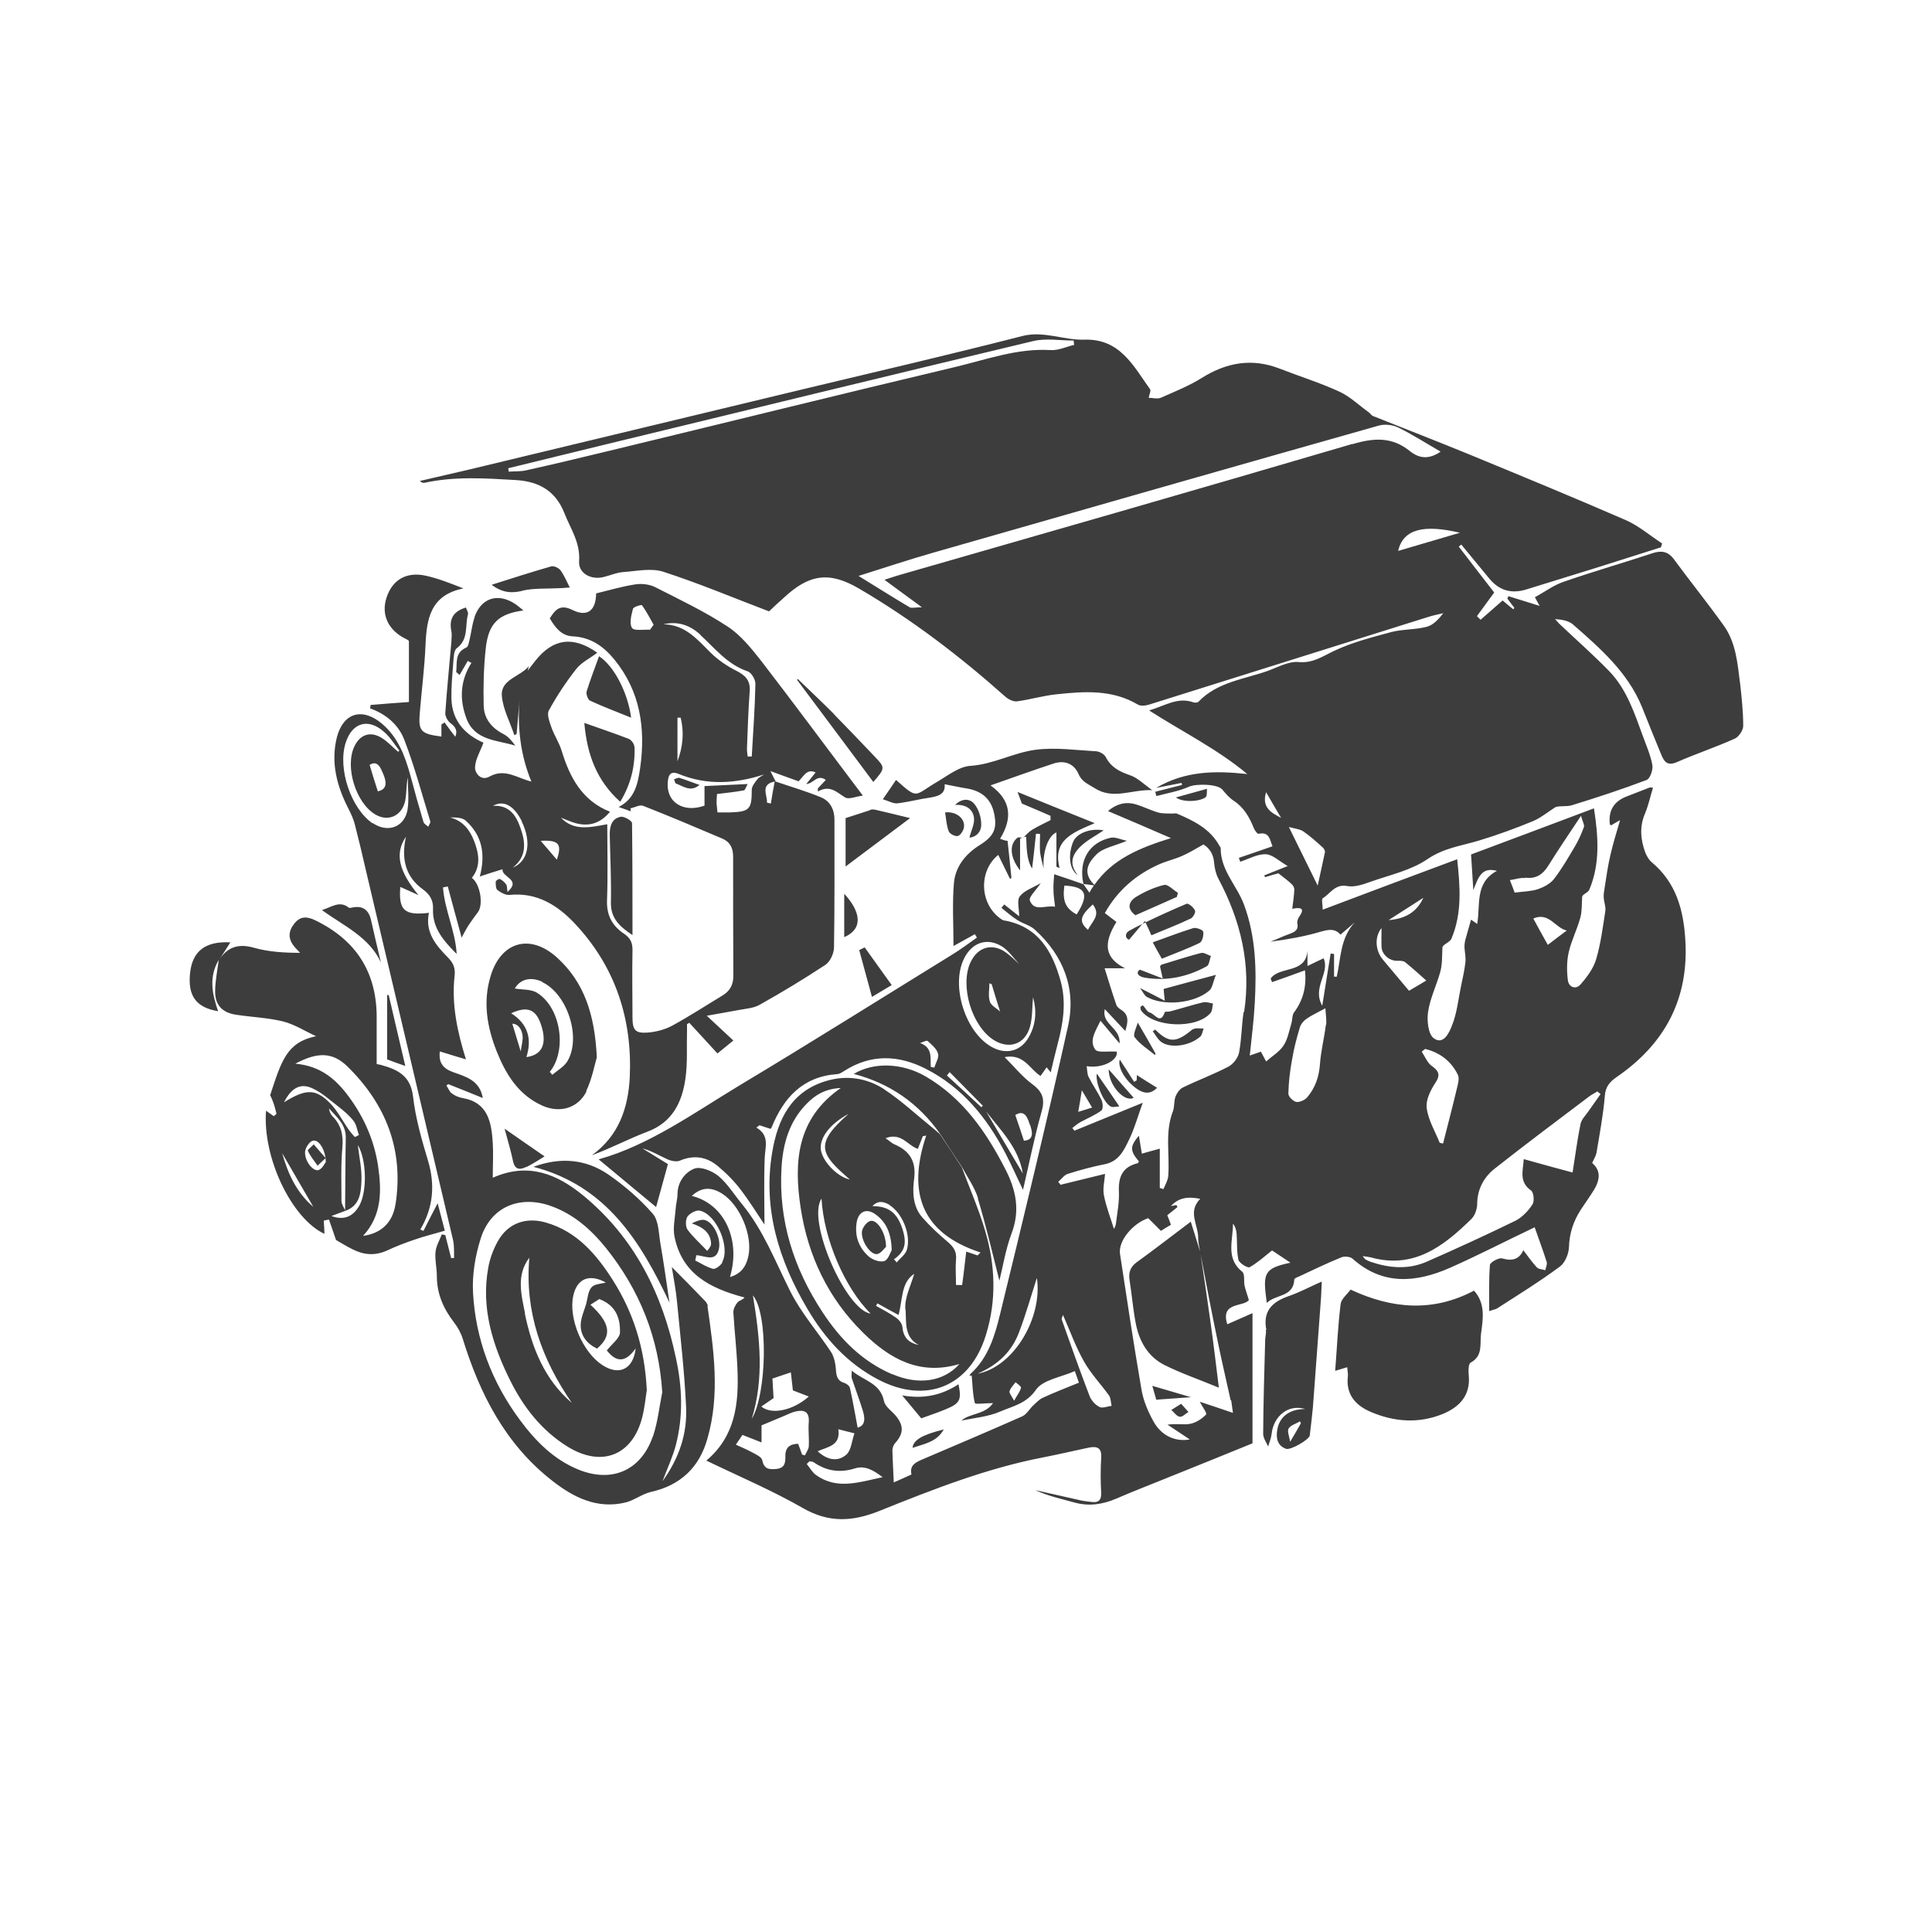 <?xml version="1.0" encoding="UTF-8"?> <svg xmlns="http://www.w3.org/2000/svg" id="_Слой_1" data-name="Слой 1" viewBox="0 0 85.04 85.04"><defs><style> .cls-1 { fill: #3d3d3d; stroke-width: 0px; } </style></defs><path class="cls-1" d="M76.59,30.07c-.11-.88-.18-1.79-.72-2.54-.7-.98-1.46-1.92-2.18-2.9-.26-.36-.55-.41-.95-.28-1.3.43-2.62.81-3.92,1.26-.44.15-.84.45-1.26.68.1.18.15.27.21.38-.47-.15-.93-.29-1.38-.43-.01.04-.02.07-.04.11.1.14.21.27.31.41-.02.02-.04.04-.05.06-.16-.13-.32-.26-.47-.39-.33.29-.65.57-.97.85-.05-.05-.11-.11-.16-.16.25-.34.49-.67.76-1.04-.52-.67-1.04-1.34-1.56-2.02.04-.03.07-.06.11-.09.41.5.82.99,1.23,1.49.44.54.99.69,1.65.48,1.02-.32,2.05-.63,3.07-.95.95-.3,1.89-.6,2.84-.9.02-.06.03-.11.05-.17-.54-.35-1.04-.79-1.63-1.04-2.3-1-4.63-1.96-6.96-2.92-1.37-.56-2.76-1.1-4.14-1.65-.07-.03-.12-.12-.18-.16-.43-.31-.82-.69-1.29-.91-.85-.39-1.75-.67-2.62-1.01-1.23-.48-2.35-.28-3.45.41-.56.35-1.19.6-1.8.87-.15.06-.35,0-.53,0,.03-.15.11-.31.06-.38-.73-1.02-1.32-2.23-2.89-2.18-.91.03-1.78-.4-2.73-.16-3.16.81-6.34,1.55-9.52,2.31-4.95,1.19-9.89,2.38-14.84,3.57-.72.17-1.44.33-2.16.5.08.08.15.09.21.08,1.33-.29,2.66-.2,4.01-.12,1.04.06,1.76.49,2.14,1.45.27.69.71,1.3.65,2.12-.04.54.54.85,1.11.69.28-.07.55-.19.83-.21.59-.04,1.24-.19,1.78-.01,1.57.51,3.09,1.15,4.64,1.74.17-.16.4-.38.64-.59,1.12-1.05,2.01-1.18,3.31-.42,2.33,1.36,4.46,2.99,6.47,4.78.13.11.34.21.5.19.58-.08,1.15-.25,1.73-.31,1.22-.13,2.45-.22,3.58.45.13.08.35.05.51,0,4.09-1.28,8.17-2.57,12.26-3.85.22-.07.45-.12.68-.17-.22.28-.45.53-.74.6-.5.13-1.05.1-1.55.23-.85.23-1.72.45-2.52.83-.51.24-.93.55-1.56.49-.43-.04-.9.22-1.33.38-1.06.38-2.24.49-3.08,1.37-.04.04-.16.05-.23.02-.69-.24-1.25.16-1.94.36,1.5.96,3.02,1.71,4.32,2.8-1.39-.15-2.72-.15-4.01.61.41-.08.77-.15,1.12-.22,0,.03.01.06.02.09-.39.1-.79.2-1.18.3.02.06.03.13.05.19.48-.13.98-.21,1.43-.41.3-.14,1.25-.13,1.47.12.15.18.31.37.51.5.44.29.68.71.87,1.18.04.11.16.28.22.27.48-.1.49.26.61.55-.51.18-.99.34-1.48.51l.06.17c.37-.12.75-.34,1.12-.33.3.01.59.3.97.52-.43.17-.73.29-1.03.41.01.03.02.05.03.08.23-.07.46-.14.59-.17.25.2.44.33.6.49.06.06.11.16.1.24-.01.26-.05.51-.09.83.52-.1.5.07.3.36-.05.07-.09.19-.08.27.07.28-.08.38-.32.47-.29.1-.57.24-.86.35.76-.1,1.5-.23,2.21-.44.35-.1.64-.15.87.13.22-.19.43-.36.63-.54-.64.69-.61,1.58-.79,2.39h-.12v-1l-.15-.02c-.12.72-.23,1.44-.37,2.3-.46-.82.35-1.42.06-2.09-.22.1-.44.21-.71.34v-.67c-.08,1.03-1.22.66-1.62,1.22.02.05.04.1.06.16.48-.17.97-.34,1.45-.52.08.72-.09,1.33-.48,1.85-.09.12-.07.33-.12.49-.1.33-.16.7-.35.98-.18.27-.5.46-.76.69-.05-.1-.14-.26-.23-.43-.18.06-.34.12-.49.17.08-.79.18-1.55.22-2.31.08-1.46.05-2.91-.47-4.32-.31-.85-1.04-1.52-1.03-2.5,0-.03-.03-.06-.05-.09-.41-.76-1.13-1.11-1.88-1.43-.05-.02-.12,0-.19,0-.22-.01-.44.01-.64-.05-.34-.1-.65-.26-.99-.36-.46-.13-.86,0-1.21.3.92.39,1.81.77,2.77,1.19-1.38.43-2.58.92-3.37,2.06-.59-.58-.2-1.04.08-1.33.29-.3.8-.38,1.35-.61-.27-.06-.5-.17-.69-.14-.98.2-1.45,1.02-1.22,2.04.11.01.22.03.46.06-.07.1-.14.21-.2.32-.12-.17-.19-.27-.26-.37-.4-.14-.8-.28-1.29-.44-.02.29-.04.5-.03.7,0,.23.04.45.07.73-.42-.08-.91.24-1.11-.27-.06-.15.27-.45.48-.77-.35.21-.72.32-.92.58-.14.18-.03.54-.03.88-.22-.17-.44-.35-.66-.52-.04.05-.08.1-.12.15.24.19.46.39.72.55.24.15.54.22.74.4,1.27,1.15,1.84,2.61,1.47,4.26-.94,4.23-1.96,8.45-2.99,12.67-.23.95-.52,1.92-1.29,2.62-.02.02-.03.05-.06.09.04,0,.08,0,.1,0,.04.41.04.82.14,1.21.01.06.45,0,.8,0-.36.52-1.04.44-1.39.77.56-.12,1.19-.17,1.73-.41.54-.23,1.13-.34,1.55-.95.31-.44,1.1-.55,1.71-.82.07.19.12.34.18.51-.56.23-1.09.43-1.6.67-.15.07-.28.21-.41.33-.17.16-.29.39-.48.48-1.47.65-2.95,1.28-4.43,1.91-.3.13-.54.27-.45.65-.26.12-.5.23-.78.35-.02-.52-.05-.97-.06-1.42,0-.1.05-.23.12-.31.37-.41.39-.76.04-1.19-.18-.22-.48-.41-.53-.66-.16-.8-.89-.89-1.42-1.34,0,.17-.02.26,0,.33.16.48.34.95.49,1.44.14.46.03.67-.23.74-.11-.58-.21-1.17-.34-1.75-.02-.09-.15-.19-.25-.22-.33-.1-.35-.34-.37-.63-.02-.25-.08-.52-.21-.73-.59-.89-1.31-1.71-1.79-2.66-.66-1.31-1.18-2.69-2.13-3.85-.34-.41-.63-.89-1.03-1.23-.28-.23-.79-.44-1.07-.33-.41.16-.74.59-.74,1.13,0,.21-.07.42-.08.64-.03.41-.13.84-.05,1.23.33,1.61,1.52,2.26,3.08,2.67-.07.1-.23.13-.31.22-.1.12-.19.3-.18.45.05.84.15,1.67.18,2.51.06,1.49-.09,2.92-1.37,4,1.47.71,2.91,1.32,4.25,2.09,1.15.66,2.19.6,3.38.12,2.34-.94,4.7-1.87,7.19-2.35.67-.13,1.34-.29,2.01-.43.35-.07.58-.01.55.44-.03.52-.03,1.04,0,1.56.01.32-.13.43-.42.39-.15-.02-.3-.03-.44-.06-.68-.15-1.36-.31-2.04-.46.56.26,1.16.39,1.74.55.63.17,1.22.08,1.81-.17.74-.32,1.49-.61,2.23-.91,1.27-.51,2.53-1.02,3.78-1.53v-5.73c-.43.19-.75.33-1.11.49-.32-1.01.74-.75.95-1.07-.08-.27-.15-.45-.19-.63-.04-.21.02-.51-.1-.61-.75-.6-.4-1.39-.41-2.12.11.14.15.3.16.45.03.38,0,.78.08,1.14.04.15.4.37.49.33.34-.19.64-.46.99-.74.22.15.49.32.81.54-1.19.25-1.22.47-1.04,1.77.39-.39,1.17-.24,1.21-1.03,0-.05.12-.1.2-.13.62-.29,1.24-.59,1.88-.85.13-.05.38-.03.48.06,1.33,1.19,2.79,1.06,4.28.41,1.24-.55,2.44-1.17,3.74-1.79.18.52.37,1.02.53,1.53.03.1-.04.24-.06.36-.13-.04-.3-.04-.38-.13-.21-.23-.39-.49-.59-.75-.18.4-.48.49-.93.36-.15-.04-.53.17-.54.29-.05.65-.03,1.32-.03,2.03.2-.07.29-.08.35-.12.93-.6,1.87-1.18,2.76-1.84.23-.17.39-.56.4-.86.02-.6.19-1.12.5-1.61.2-.31.42-.61.61-.92.3-.51.25-.88-.09-1.17.07-.16.16-.3.19-.44.14-.84.3-1.68.37-2.53.03-.39.22-.6.5-.8,2.14-1.46,3.21-3.46,3.04-6.07-.08-1.31-.41-2.51-1.48-3.4-.13-.11-.23-.29-.29-.45-.2-.56-.25-1.12,0-1.7.15-.36.23-.75.35-1.13-.08,0-.12-.02-.14-.01-.34.13-.69.27-1.03.4q-.84.33-.73,1.22s.04.04.05.05c.17-.1.34-.2.4-.23-.14.48-.3.99-.42,1.51-.12.5-.19,1.02-.27,1.53-.02.12-.04.25-.03.37.01.2.1.4.07.59-.11.71-.2,1.43-.4,2.11-.12.41-.4.79-.69,1.12-.21.24-.52.13-.56-.19-.05-.41-.05-.84.04-1.23.12-.52.37-1,.51-1.52.08-.29.06-.61.08-.92.03-.12.27-.18.32-.32.48-1.15.39-2.34.2-3.57-1.85.7-3.65,1.37-5.41,2.03.03.53.07,1,.1,1.57.22-.55.35-1.03,1.04-.85-.99.53-.72,1.5-.87,2.34-.11-.08-.19-.14-.27-.19-.09.32-.18.62-.26.92-.02.09-.03.19-.03.28.01.23.07.46.04.69-.04.35-.12.69-.19,1.03-.12.58-.18,1.2-.4,1.74-.11.29-.37.88-.8.56-.25-.18-.31-.79-.25-1.17.09-.6.38-1.18.54-1.77.09-.34.07-.7.09-1.06.04-.15.33-.22.4-.39.47-1.12.38-2.28.25-3.49-1.99.74-3.91,1.46-5.92,2.22,0-.21-.06-.46,0-.5.34-.21.54-.64,1.08-.54.32.06.7-.07,1.03-.19.85-.3,1.78-.5,2.51-1,.72-.49,1.49-.58,2.25-.81.8-.24,1.59-.53,2.37-.85.36-.15.67-.41,1-.62.21-.08.49-.01.74-.09,1.1-.34,2.2-.7,3.28-1.11.15-.06.29-.45.25-.66-.08-.44-.27-.86-.42-1.28-.37-1.01-.71-2.05-1.47-2.84-.7-.72-1.46-1.39-2.19-2.08-.07-.07-.13-.14-.2-.22.3.02.59.07.78.23,1.2,1.05,2.41,2.1,3.04,3.63.28.7.56,1.4.85,2.1.12.29.25.52.68.34.84-.37,1.72-.66,2.56-1.04.18-.08.37-.37.37-.56,0-.63-.07-1.27-.14-1.9ZM55.73,34.87c.24.42.45.78.66,1.13-.42-.22-.87-.45-.66-1.13ZM42.79,60.55s.03,0,0,0h0ZM36.9,62.91c.22.06.4.1.71.18-.12.34-.14.75-.36.94-.39.34-.86.22-1.26-.15.44-.2,1.02-.24.91-.97ZM34.81,60.4c.03.29.06.55.09.8.23.09.45.17.7.27-.68.61-1.64.82-2.09.44.2-.14.38-.26.54-.37-.02-.29-.03-.57-.05-.86.27-.09.51-.17.8-.27ZM33.14,57.02c.68.79.62,4.32-.05,5.43.55-1.77.36-3.56.05-5.43ZM31.8,55.56c-.07.14-.3.31-.41.29-.28-.07-.53-.24-.79-.37.02-.08.04-.15.05-.23.38.02.88.34,1-.31.08-.42-.22-1.1-.6-1.23-.17-.06-.39.04-.6.14.48.16.83.4.85.9,0,.13-.15.27-.17.31-.32-.34-.63-.61-.87-.94-.09-.13-.09-.44,0-.57.11-.15.39-.3.55-.26.73.17,1.34,1.59.98,2.26ZM32.13,56.21c.49-1.64-.25-3.22-1.68-3.57.42-.39.85-.4,1.32-.11.8.5,1.37,1.85,1.17,2.77-.1.46-.34.78-.81.91ZM35.3,64.01c-.05-.15-.11-.3-.17-.46-.37.01-.57.17-.56.55,0,.29-.02.52-.41.56-.34.03-.53-.01-.61-.39-.03-.14-.27-.25-.44-.34-.22-.12-.45-.22-.72-.34.1-.15.2-.3.29-.43.28.11.54.21.84.33v-.75c.36-.15.67-.28.98-.41.17-.07.34-.16.51-.2.38-.09.62,0,.59.46-.03.35.02.71,0,1.06,0,.14-.11.27-.17.41-.04-.01-.09-.02-.13-.04ZM35.91,64.92c-.16-.12-.27-.32-.4-.48.04-.04.08-.08.12-.12.06.01.13.01.18.04.56.39,1.15.48,1.8.28.46-.15.83.07,1.24.38-1.04.22-2.01.57-2.94-.1ZM48.1,39.81c.38.48-.05.76-.21,1.12-.41-.36-.36-.6.21-1.12ZM47.62,47.99c.17.28.29.5.45.76-.18.06-.35.11-.61.19.06-.35.11-.62.16-.96ZM46.85,38.98c.96.05,1.11.38.54,1.27-.5-.27-.63-.6-.54-1.27ZM44.64,61.66c-.12-.23-.23-.35-.2-.43.04-.14.17-.26.26-.39.09.08.25.18.24.24-.03.16-.15.3-.3.57ZM43.02,60.47c.95-.41,1.53-1.01,1.84-1.84.3-.79.53-1.61.78-2.38.26,1.75-1.02,3.93-2.63,4.22ZM48.38,61.92c-.18-.09-.35-.29-.42-.47-.43-1.12-.83-2.25-1.23-3.38-.01-.03.03-.09.06-.19.32.73.57,1.43.93,2.06.3.53.74.99,1.1,1.49.08.12.07.3.11.45-.18.02-.4.12-.54.05ZM54.19,61.63c.03.16.04.32.08.56-.55-.19-1.01-.34-1.46-.49.1.2.33.51.28.56-.18.19-.44.36-.69.41-.3.06-.62-.02-1.01.04.33.22.67.44.98.65-.61.11-1.23-.14-1.59-.78-.25-.45-.46-.94-.54-1.44-.34-1.98-.64-3.96-.94-5.94-.09-.58.56-1.35,1.24-1.58.19.18.37.37.56.56.16-.1.3-.19.44-.27-.06-.17-.11-.3-.16-.42.17-.13.31-.25.45-.36l-.05-.09-.24.05c.34-.38.76-.43,1.29-.32-.57.57-.08,1.15-.09,1.73,0,.23.07.46.1.69v-.02c.25,1.34.51,2.68.79,4.02.17.82.36,1.63.54,2.45ZM54.74,44.54c-.09.59-.09,1.21-.2,1.79-.05.24-.26.51-.47.62-.65.34-1.35.6-2.01.92-.14.07-.26.25-.32.4-.07.2-.04.44-.11.64-.37.94-.13,1.92-.21,2.87-.02.19-.13.37-.21.56-.05-.02-.11-.03-.16-.05v-1.73c-.28.08-.52.14-.79.22-.05-.32-.09-.55-.13-.79-.4.47-.4.66,0,1.13-.02.03-.03.07-.05.08-.67.16-.86.6-.83,1.25.02.46-.07.93-.13,1.4-.01.12-.08.23-.09.24-.14-.46-.34-.96-.44-1.48-.06-.3.03-.62.05-.94-.61.15-1.28.31-1.96.48-.03-.04-.07-.09-.1-.13.14-.12.26-.3.42-.35.54-.17,1.09-.32,1.65-.43.61-.13.83-.63,1.05-1.08.25-.52.4-1.08.6-1.62-.96.39-1.99.81-3.01,1.23-.03-.04-.06-.08-.09-.12.12-.09.23-.19.36-.26.31-.17.64-.3.92-.51.08-.06.07-.33,0-.47-.16-.34-.39-.66-.56-1-.07-.13-.06-.3-.09-.48.75.12,1.42-.31,1.32-.64-.39-.03-.83.06-.94-.09-.28-.39,0-.8.23-1.27.29.34.52.62.84,1,.05-.71-.81-.83-.65-1.51.32.34.58.62.9.96.14-.44.15-.72-.18-.93-.08-.05-.18-.13-.21-.21-.18-.52-.34-1.05-.52-1.62h.9c-.87-.44-.99-1.05-.38-2.04-.14-.11-.31-.24-.51-.39.55-.98,1.36-1.69,2.4-2.15.32-.14.67-.22.99-.36.3-.13.58-.3.95-.51.23.14.44.39.47.8.02.24.08.5.19.71.98,1.84,1.45,3.78,1.13,5.87ZM58.36,45.11c-.07.58-.22,1.15-.26,1.73-.04.56-.21,1.05-.57,1.47-.11.12-.34.22-.48.19-.14-.03-.35-.24-.34-.37.01-.49.07-.99.16-1.48.08-.48.2-.95.34-1.41.04-.15.16-.3.29-.39.21-.15.45-.26.84-.47.01.26.06.51.03.74ZM67.13,38.63c.49.07.79-.15,1.03-.54.43-.69.89-1.37,1.43-2.18.07.26.16.39.13.49-.11.3-.24.59-.4.86-.29.49-.57.98-.92,1.43-.16.21-.45.36-.71.45-.31.1-.65.1-1.02.15-.03-.09-.1-.27-.21-.55.26-.04.48-.12.69-.09ZM68.96,40.96c-.31.23-.57.43-.83.63-.2-.35-.4-.72-.64-1.16.7-.3.96.42,1.48.53ZM64.17,47.31c.08.16,0,.42-.05.63-.19.8-.4,1.6-.6,2.39-.05,0-.1-.02-.15-.03-.2-.5-.5-.99-.57-1.52-.05-.35.16-.78.37-1.1.25-.37.16-.54-.16-.77-.19-.14-.29-.41-.43-.62.05-.04.1-.08.15-.12.65.16,1.15.54,1.44,1.14ZM62.65,39.52c-.28.6-.75.92-1.53.98.53-.34,1.06-.68,1.53-.98ZM60.81,40.84c0,.32-.01.58,0,.84.02.36.38.64.74.61.1,0,.23,0,.31.07.32.26.63.54.92.8-.28.17-.54.32-.76.45-.38-.46-.77-.91-1.15-1.37-.33-.39-.38-1-.06-1.39ZM60.32,55.34c1.9.54,3.22-.48,4.45-1.69.15-.15.24-.41.25-.63,0-.66.28-1.19.77-1.58,1.37-1.08,2.76-2.12,4.15-3.17.12-.09.25-.15.37-.23.05.04.1.08.14.12-.17.24-.33.47-.5.71-.13.2-.33.38-.38.6-.14.68-.23,1.38-.35,2.14-.75-.2-1.44-.39-2.15-.59-.03.51-.22,1,.32,1.38.12.08.16.48.06.62-.18.28-.45.56-.74.71-1.29.63-2.6,1.23-3.92,1.81-.81.35-1.64.28-2.46,0-.08-.03-.16-.06-.23-.11-.04-.02-.06-.07-.12-.14.14.02.24.03.33.05ZM58.32,37.51c-.1.48-.21.96-.32,1.47-.41-.83-.8-1.62-1.27-2.58.27.08.48.09.63.19.31.21.58.46.86.71.06.05.11.15.1.22ZM26.79,19.85c-1.2.29-2.41.58-3.62.85-.25.06-.52.04-.78.06,0-.05-.01-.1-.02-.15,1.47-.36,2.95-.72,4.42-1.08,6.23-1.51,12.46-3.03,18.7-4.52.56-.13,1.18-.02,1.77-.02,0,.06.01.12.02.19-.34.08-.69.25-1.03.23-1.46-.09-2.81.41-4.19.74-5.1,1.21-10.18,2.47-15.27,3.7ZM59.53,19.54c-6.66,1.96-13.33,3.87-20.01,5.79-.17.05-.34.11-.59.19.55.4,1.03.76,1.65,1.21-.28,0-.45.05-.54,0-.73-.43-1.45-.89-2.25-1.38,1.15-.36,2.22-.72,3.31-1.03,6.53-1.87,13.06-3.74,19.6-5.59.26-.07.61-.03.85.09.63.31,1.22.69,1.86,1.06-.52.36-.95.3-1.36-.03-.78-.63-1.58-.58-2.52-.3ZM61.54,24.25c.23-.98,1.15-1.17,2.72-.8-.93.27-1.81.53-2.72.8ZM31.16,57.49c-.01-.07-.06-.15-.11-.21-.5-.52-1.01-1.04-1.48-1.51.07.45.18.99.23,1.53.15,1.55.33,3.1.4,4.65.05,1.14-.29,2.21-1.04,3.25.23-.61.46-1.09.59-1.6.33-1.27.28-2.56,0-3.83-.59-2.82-1.82-5.29-4.08-7.15-1.16-.95-2.43-1.47-3.98-.78,0-.55.03-1.05,0-1.54-.06-.91-.21-1.78-1.34-1.97-.16-.03-.33-.1-.46-.2-.11-.08-.16-.23-.24-.35.03-.02.05-.04.08-.06.5.2,1.01.4,1.52.61-.13-.78-.75-.94-1.31-1.14-.44-.16-.64-.41-.58-.91.38.12.75.23,1.15.35-.38-1.21-.64-2.42-.5-3.68.04-.34-.06-.57-.29-.8-.53-.54-1.02-1.11-.84-1.97-1.09.13-1.34-.12-1.26-1.14.26.11.53.24.8.36-.86-1.05-1.06-1.83-.55-2.57-.22.97-.02,1.77.75,2.32.33.24.46.52.44.87-.03.85.49,1.41,1.04,1.97-.05-1-.53-1.93-.6-2.93.07-.01.14-.03.21-.04.2.73.39,1.46.61,2.25.13-.24.22-.42.33-.58.12-.18.25-.36.38-.53.26-.33.11-1.25-.26-1.52.41-.51.31-1.08.1-1.62-.19-.49-.49-.89-1.06-1.04.26,0,.54,0,.7.15.73.66.86,1.5.61,2.45.36-.12.67-.22,1-.32-.05.36.85.44.22,1-.03-.15-.01-.26-.06-.33-.07-.1-.17-.19-.28-.24-.03-.02-.18.07-.18.12,0,.13,0,.31.08.37.15.11.36.23.53.21,1.21-.12,2.12.46,2.88,1.27,1.78,1.9,2.53,4.2,2.41,6.77-.07,1.33-.48,2.57-1.67,3.42.83-.3,1.61-.72,2.43-1.03,1.11-.41,1.54-1.29,1.69-2.34.1-.69.05-1.4.07-2.1,0-.1,0-.2,0-.3.03-.02.07-.04.1-.06.43.47.87.94,1.24,1.35.26-.21.45-.37.7-.57-.32-.3-.69-.64-1.17-1.09.55-.1.97-.17,1.39-.25.32-.06.68-.08.95-.24.98-.55,1.94-1.13,2.88-1.75.21-.14.37-.49.38-.75.03-1.88.02-3.76.02-5.64,0-.45-.19-.81-.58-.98-.65-.27-1.34-.47-2.01-.7-.06-.13-.13-.26-.23-.46.48.17.86.32,1.24.45.23-.22.36-.57.75-.39-.15.19-.28.35-.41.51.32-.02.48-.45.86-.18-.14.15-.25.26-.35.37v.14c.54-.31.83.04,1.2.26.16.1.46-.04.78-.08-1.55-2.05-2.98-3.99-4.46-5.91-.44-.56-.91-1.15-1.49-1.53-1-.66-2.1-1.18-3.18-1.73-.25-.13-.59-.17-.87-.13-.59.09-1.17.26-1.74.4-.01.76-.39,1.05-1.04.73-.54-.27-.76-.02-1,.37.24.4.51.77,1.02.79.79.04,1.36.45,1.83,1.03,1.14,1.4,1.37,3.03,1.13,4.75-.1.66-.21,1.36-.95,1.73.22.08.38.13.53.19,0-.04,0-.09-.01-.13.19-.04.41-.17.56-.11,1.17.46,2.33.95,3.48,1.44.35.15.48.42.48.8,0,1.75,0,3.49.01,5.24,0,.4-.15.67-.48.87-.73.44-1.45.91-2.2,1.32-.33.18-.72.28-1.09.31-.55.04-.67-.11-.67-.68,0-.97-.02-1.95,0-2.92.01-.35-.09-.56-.37-.75-.53-.35-.78-.83-.75-1.49.04-1.1.01-2.2.01-3.33-.77.14-1.47.31-2.04-.29.17.07.34.14.51.2.66.23,1.21.08,1.65-.46-1.23-.49-1.77-1.51-2.13-2.69-.11-.36-.33-.68-.45-1.03-.08-.24-.21-.56-.11-.74.35-.64.76-1.26,1.21-1.83.23-.29.61-.47.92-.71-1.06-.75-1.95-.63-2.73.36-.11.14-.22.28-.33.43.02-.07.03-.14.05-.2-.38.47-1.25.58-1.19,1.31.05.59.36,1.15.55,1.73.03-.02.07-.03.1-.05.04-.51.09-1.02.13-1.53-.1,1.25.04,2.46.52,3.62-.61-.14-1.16-.6-1.84-.22-.39.22-.65-.17-.64-.4.01-.36.24-.72.37-1.09-.8-.35-1.38-.95-1.41-1.94-.01-.52.04-1.04.08-1.56.02-.23.02-.56.16-.66.53-.4.35-.99.49-1.49.02-.09-.06-.2-.09-.3-.57.17-.75.52-.64,1.05.03.14,0,.3,0,.45-.09,1.05-.2,2.11-.27,3.16,0,.14.11.34.23.43.25.18.31.36.21.6-.17-.22-.32-.42-.47-.63-.05.03-.09.06-.14.09v.53c-.92-.12-1.02-.24-.95-1.06.08-.99.21-1.97.25-2.96.05-1.17.22-2.21,1.67-2.5-.59-.23-1.11-.44-1.66-.56-.86-.19-1.48.19-1.73.98-.24.75.09,1.43.85,1.8.07.03.13.08.14.09v2.69c-.55.04-1.12.08-1.69.13,0,.05-.01.1-.02.15.71.25,1.26.73,1.51,1.39.45,1.17.77,2.38,1.14,3.58.02.07-.06.16-.09.24-.07-.07-.18-.12-.21-.21-.2-.67-.39-1.35-.57-2.03-.24-.87-.54-1.69-1.26-2.3-.86-.72-1.7-.48-1.98.6-.28,1.11,0,2.16.51,3.15.11.22.22.45.28.69.17.66.33,1.33.48,1.99,1.28,5.43,2.56,10.86,3.84,16.29.06.26.04.53.05.8-.04,0-.08,0-.13.01-.09-.34-.17-.68-.26-1.02-.05,0-.1-.02-.15-.03-.1.26-.26.52-.28.79-.03.34.06.7.06,1.05,0,.78.29,1.43.75,2.03.17.22.31.47.39.73.75,2.43,1.88,4.64,3.93,6.24.94.74,1.99,1.27,3.25.96.38-.1.72-.37,1.1-.46,1.31-.29,2.14-1.09,2.49-2.35.56-1.94.28-3.89,0-5.84ZM28.62,27.72c-.28-.02-.71.06-.8-.08-.13-.2-.03-.56.04-.84.02-.09.37-.19.4-.16.19.27.35.57.51.86l-.16.22ZM34.1,34.4c-.06.32-.12.64-.17.97-.06-.01-.11-.03-.17-.04.02-.34-.31-.8.34-.93ZM30.82,27.94c.65.6,1.2,1.31,2.09,1.61.17.06.35.37.34.56-.02,1.06-.1,2.12-.16,3.19-.06,0-.12,0-.18,0-.01-.13-.04-.26-.03-.38.03-.84.06-1.68.12-2.51.03-.46-.19-.68-.58-.88-.42-.21-.83-.49-1.16-.82-.59-.59-1.12-1.22-2.06-1.23.62-.15,1.16.03,1.62.45ZM29.82,33.51v-1.92s.09,0,.14,0c.16.64.1,1.28-.14,1.92ZM32.15,35.76c-.18,0-.36,0-.57,0-.01-.15-.03-.28-.04-.41,0-.13.01-.26.02-.4.41-.05.8-.09,1.18-.16.06-.01.1-.16.17-.28-.64.03-1.25.06-1.9.09v.86c-.9.33-1.73-.12-1.61-1.11.04-.34.21-.39.46-.29,1.25.52,2.5.44,3.77.03-.1.07-.23.12-.3.22-.1.13-.24.3-.24.45,0,.86-.09.97-.96,1ZM24.51,37.84c-.26-.3-.48-.56-.71-.83.79-.04.95.13.71.83ZM22.96,36.15c.45.92.3,1.76-.39,2.04.64-.5.56-1.14.33-1.77-.19-.54-.49-.99-1.2-.95.48-.27.93,0,1.27.68ZM16.4,36.24c-.95-.65-1.54-2.4-1.19-3.53.28-.9.99-1.12,1.69-.5.27.23.46.55.68.83-.02.02-.04.03-.06.05-.24-.21-.46-.45-.72-.61-.5-.31-.95-.15-1.2.37-.43.9.06,2.49.92,3,.57.34,1.19.06,1.32-.63.06-.32.04-.67.11-1,0,.47.06.95-.01,1.41-.13.78-.87,1.05-1.53.6ZM16.63,34.83c-.13-.4-.24-.75-.36-1.16.36-.24.5.17.6.4.12.29.22.66-.23.76ZM28.73,63.24c-.52,1.49-1.8,2.04-3.26,1.45-1.09-.44-1.89-1.25-2.58-2.18-1.24-1.67-1.96-3.56-2.07-5.63-.04-.78.1-1.61.34-2.37.43-1.36,1.66-1.9,3.02-1.45,1.04.35,1.83,1.05,2.5,1.88,1.47,1.84,2.32,3.94,2.47,6.34-.13.65-.2,1.33-.41,1.95ZM50.73,34.79c-.38-.27-.66-.56-1-.67-.46-.16-.83-.35-1.06-.8-.06-.12-.27-.24-.41-.25-.89-.05-1.79-.18-2.66-.07-.97.12-1.86.64-2.88.71-.51.03-1,.43-1.48.71-1.02.6-.81.79-1.8-.09-.18.27-.36.53-.58.85.26.08.46.2.64.18.5-.06.98-.19,1.48-.26.37-.06.64-.18.6-.58.33.06.63.13.94.18.67.1,1.07.44,1.22,1.03.17.71.04,1.06-.62,1.47-.62.39-1.06.94-1.13,1.65-.08.91-.02,1.83-.02,2.79.33-.18.63-.35.94-.52.03.05.06.1.09.15-.36.25-.71.52-1.09.75-3.1,1.91-6.18,3.85-9.3,5.72-2.06,1.24-4.03,2.67-6.26,3.29.83.69,1.71,1.42,2.53,2.1.16-.57.33-1.19.52-1.89-.32-.2-.72-.44-1.12-.69.39.1.73.31,1.08.47.17.08.41.13.56.07.63-.27,1.2-.17,1.69.25.37.31.72.66,1.01,1.05.39.51.73,1.07,1.03,1.51,0-.93-.03-1.93.01-2.93.02-.49.23-.99-.37-1.34.05-.03.09-.06.14-.1.16.05.33.11.49.16.01-.02.04-.05.05-.08.53-1.3,1.37-2.22,2.87-2.33.11,0,.22-.08.32-.14,1.17-.75,2.38-.71,3.58-.1,1.62.82,2.71,2.17,3.53,3.75.26.5.48,1.01.76,1.58.28-1.2.5-2.31.81-3.41.16-.55.08-.88-.39-1.23-.44-.32-.79-.76-1.23-1.2.86-.16,1.11.54,1.58.83.1-.14.19-.26.27-.38.06.07.11.14.18.22.1-.43.2-.85.31-1.27.24-.9.38-1.81.13-2.73-.36-1.31-.97-2.4-2.46-2.68-.05,0-.1-.02-.14-.05-.98-.65-1.03-2.13-.15-2.84.17.35.34.7.52,1.06.02-.02.04-.03.06-.05-.05-.53-.11-1.06-.17-1.63,0,0-.06,0-.12-.02-.06-.01-.11-.04-.21-.07.55-.9.5-1.69-.42-2.35.97-.34,1.86-.66,2.77-.96.48-.16.9,0,1.1.45.15.36.43.45.71.63.82.53,1.64.05,2.54.09ZM41.13,46.99c-.05,0-.11-.02-.16-.03-.03-.38.1-.84-.47-1.05.11-.03.28-.13.33-.09.18.16.4.34.46.56.05.17-.1.4-.16.6ZM43.2,48.74c-.51-.47-1.01-.94-1.52-1.4.04-.05.08-.1.12-.15.49.49.97.99,1.46,1.48l-.07.07ZM45.34,49.51c.07.23.23.67-.27.7-.12-.37-.24-.72-.38-1.13.44-.28.56.19.64.43ZM45.02,51.65c-.54-.91-1.08-1.81-1.61-2.72.66.84,1.43,1.61,1.61,2.72ZM44.12,41.67c.29.19.5.51.75.77.2.48.4.97.6,1.45.17.61.13,1.2-.18,1.75-.34.62-.97.79-1.59.47-1.2-.62-1.87-2.72-1.26-3.93.35-.7,1.02-.93,1.68-.51ZM38.93,47.95c-.77-.5-1.66-.64-2.56-.37-1.55.46-2.14,1.7-2.38,3.14-.42,2.5.3,4.78,1.56,6.91.76,1.29,1.75,2.38,3.1,3.09,2.12,1.11,4.06.31,4.75-1.97.47-1.52.41-3.05-.03-4.55-.28-.96-.68-1.87-1.03-2.81-.32-.49-.64-.98-.97-1.47-.14-.12-.27-.24-.41-.35-.68-.55-1.32-1.15-2.04-1.62ZM39.16,53.05c.55.34.95,1.29.76,1.95-.06.22-.3.38-.45.57-.04-.05-.08-.1-.12-.14.48-.34.58-.7.37-1.34-.23-.71-.61-1-1.32-1,.26-.28.53-.19.78-.04ZM39.86,57.64c.04.53-.08,1.22.58,1.56-.46-.09-.68-.35-.72-.79-.01-.15-.15-.32-.28-.41-.28-.2-.58-.35-.88-.52l.06-.11c.3.17.61.34.93.51.19-.68.1-1.42.69-1.81-.14.5-.43,1.04-.39,1.56ZM37.71,53.79c.08-.46.43-.62.81-.35.48.34.71.82.73,1.59-.06.09-.15.42-.33.48-.19.06-.53-.06-.7-.22-.43-.39-.61-.91-.51-1.5ZM38.32,57.82c-1.08-.15-2.82-4.08-2.16-5.06.1,1.78,1.02,3.92,2.16,5.06ZM37.35,49.03c-1.52,1.33-1.25,1.76.06,2.89-.56-.12-1.21-.8-1.28-1.32-.06-.52.4-1.13,1.22-1.57ZM39.27,60.49c-1.33-.57-2.3-1.56-3.07-2.74-1.27-1.93-1.94-4.04-1.8-6.36.06-1.04.34-2.02,1.09-2.79.39-.41.85-.68,1.52-.71-1.95,1.35-2.07,3.27-1.77,5.26.32,2.12,1.21,4,2.76,5.52,1.16,1.14,2.48,1.89,4.23,1.37-.69.78-1.8.94-2.94.45ZM43.15,55.14s-.08.08-.12.12c-.17-.06-.33-.11-.5-.17-.06.49-.11.98-.18,1.47,0,.01-.15,0-.27,0,0-.38-.03-.75,0-1.11.04-.37-.12-.58-.38-.8-.39-.33-.77-.68-1.11-1.07-.42-.49-.43-1.13-.35-1.72.09-.75-.21-1.21-.87-1.49-.1-.04-.19-.13-.39-.27.69-.27.97.32,1.42.47.07-.18.15-.37.22-.56.05,0,.1-.02.15-.03-.83,2.47-.25,4.29,2.39,5.15ZM19.26,52.97c-.21.4-.42.81-.62,1.21-.05-.02-.09-.04-.14-.06.57-.96.66-1.96.34-3.03-.28-.93-.55-1.87-.66-2.83-.11-.93-.7-1.19-1.43-1.39-.08-.02-.16-.03-.17-.03,0-.7,0-1.35,0-2,.02-2.02-.89-3.45-2.7-4.33-.37-.18-.67-.19-.93.15-.27.34-.27.67,0,1,.08.1.17.18.26.28-.7,0-1.38-.04-2.02-.22-.66-.19-1.14-.06-1.52.49.16-.24.31-.48.47-.73-1.08-.06-1.66.37-1.77,1.32-.12,1.03.26,1.55,1.23,1.71-.26-.75-.42-1.51.03-2.26-.06.45-.15.89-.16,1.34-.02.64.3.99.95,1.08.68.1,1.38.13,2.04.29.51.13.97.43,1.45.65-1.29.27-1.52,1.08-2.02,2.6.14.26.21.53.28.81,0,.02-.07.06-.12.11-.11-.08-.22-.15-.34-.24-.16,2.06,1.12,4.74,2.57,5.42,0-.19-.02-.38-.03-.58.08-.02.15-.04.23-.05.09.27.19.54.31.9.18.1.44.27.73.41.49.25.98.29,1.5.06.41-.19.82-.35,1.24-.49.42-.15.86-.25,1.32-.39-.11-.43-.22-.83-.31-1.18ZM12.42,50.76c.47.81.91,1.57,1.37,2.36-.73-.62-1.11-1.44-1.37-2.36ZM14.04,51.5c-.26.09-.65-.41-.61-.82.02-.17.19-.43.34-.47.23-.06.49.29.56.76-.2-.23-.36-.41-.52-.6-.09.1-.28.24-.26.28.11.24.28.45.43.66.09-.09.19-.18.35-.33,0,.06.01.12.01.17-.05.06-.15.29-.3.34ZM12.5,48.52c.32-.63.72-.86,1.24-.62.43.19.79.53,1.17.82.24.19.48.39.66.63.13.17.15.41.23.61-.06.03-.12.06-.18.09-.09-.1-.18-.2-.26-.31-.28-.4-.51-.86-.85-1.2-.63-.63-1.06-.61-2.01-.02ZM15.22,50.08c-.02,1.06-.02,2.13-.03,3.19-.06-.13-.15-.26-.16-.39,0-.79-.03-1.58.04-2.37.05-.54-.05-.99-.43-1.37-.09-.09-.14-.21-.16-.35.34.38.75.7.74,1.29ZM14.6,53.52c.22-.08.4-.15.59-.22,0,0,0,0,0,0,.65-.22.7-.8.72-1.33.02-.52-.1-1.05-.16-1.57.38.62.42,2.02.07,2.66-.28.5-.68.66-1.22.47ZM17.41,53c-.13.83-.64,1.29-1.43,1.4.84-.91.82-2,.66-3.09-.17-1.11-.61-2.12-1.28-3.03-.56-.76-1.23-1.36-2.36-1.46.97-.52,1.64-.52,2.3.13,1.69,1.66,2.48,3.67,2.11,6.06ZM59.45,56.76c-.15.21-.41.41-.44.64-.12.96-.16,1.93-.24,2.94.19-.06.33-.1.53-.16.01.16.04.28.03.39-.1.79.32,1.28.99,1.57,1.04.45,2.12.53,3.18.1.73-.3,1.23-.81,1.15-1.69-.02-.19-.02-.52.08-.57.56-.3.4-.83.46-1.28.09-.66.2-1.33-.31-1.89-1.8.95-3.59.81-5.42-.04ZM25.8,48.03c.26-.54.37-1.16.47-1.49-.09-1.88-.55-3.3-1.75-4.39-1.19-1.08-2.48-.7-2.93.83-.34,1.13-.15,2.23.27,3.29.4,1.01.96,1.93,2.02,2.4.77.34,1.57.11,1.94-.64ZM23.87,43.23c1.11.53,1.73,2.45,1.1,3.49-.15.24-.44.4-.66.59-.04-.04-.07-.09-.11-.13.77-.95.49-2.83-.56-3.48-.27-.17-.67-.13-.98-.19.23-.4.69-.54,1.22-.29ZM22.92,46.28c-.14-.45-.25-.83-.37-1.22.23,0,.41.21.45.51.03.22-.05.46-.08.71ZM23.17,46.53c.25-.79.08-1.45-.67-1.93.7-.32,1.08-.19,1.31.49.27.8.1,1.34-.64,1.44ZM43.04,52.75c.37,1.23.66,2.48.95,3.62.15-.6.27-1.37.54-2.09.38-1.01.19-1.91-.28-2.82-.84-1.64-1.86-3.11-3.49-4.07-1.04-.61-2.3-.65-3.18-.12,1.6.42,2.86,1.3,3.8,2.64.32.49.64.98.97,1.47.24.45.55.88.7,1.36ZM55.72,58.54c.02.13-.02.27-.03.4-.04,1.39-.08,2.78-.09,4.17,0,.19.14.38.22.56.05-.18.13-.36.15-.54.08-.78.72-1.34,1.48-1.11-.7,0-1.14.35-1.23.92-.06.35,0,.69.38.83.2.08,1.02-.4,1.05-.58.05-.41.1-.83.14-1.25.12-1.62.24-3.24.36-4.86.01-.2.02-.41.03-.67-.52.23-.95.46-1.4.62-.75.25-1.21.65-1.04,1.51ZM56.79,63.47c-.04-.25-.14-.47-.07-.59.09-.15.33-.21.5-.32.01.03.03.06.04.09-.13.23-.26.46-.47.81ZM29.47,57.35c-.13-.87-.25-1.74-.4-2.61-.08-.45-.07-1.01-.34-1.32-.57-.65-1.24-1.23-1.95-1.72-.99-.68-2.11-.78-3.3-.34,3.2.83,4.71,3.27,5.99,5.98ZM20.89,27.17c-.11.31-.14.65-.22.98-.03.12-.06.32-.14.35-.53.23-.4.68-.45,1.08.05.04.1.09.15.13.12-.21.24-.41.36-.62.05.03.11.06.16.09-.5.79-.53,1.61-.22,2.44.37.99,1.35.95,2.15,1.2-.15-.21-.31-.4-.52-.51-.53-.27-.86-.69-.87-1.26-.02-.83,0-1.67.09-2.5.12-1.12.56-1.53,1.66-1.68-.14-.11-.25-.21-.37-.29-.76-.5-1.5-.26-1.79.6ZM27.92,32.86c0-.12-.14-.3-.25-.34-.62-.24-1.25-.45-1.95-.7.12,1.4.55,2.55,1.58,3.47.47-.77.66-1.57.63-2.42ZM27.84,41.16c0-1.7,0-3.32-.02-4.93,0-.1-.34-.3-.49-.28-.42.08-.5.44-.49.82.02.99.07,1.97.05,2.96-.01.69.38,1.05.95,1.43ZM38.3,35.66c-.34.11-.69.22-1.08.35v2.13c1-.75,1.95-1.46,2.84-2.13-.52-.13-1.03-.25-1.54-.37-.07-.02-.16-.01-.23.01ZM48.18,36.23c-1.23-.49-2.28-.92-3.39-1.37.1.26.17.45.19.51.48.2.87.37,1.26.54,0,.06,0,.13,0,.19-.27.14-.56.27-.82.43-.13.08-.24.21-.36.32.02,0,.04-.02.07-.02.01,0,.04.01.04.02.02.5.02,1,.26,1.38.06-.51.12-1.02.17-1.53.06,0,.12,0,.18.01,0,.26-.02.53,0,.79.03.25.1.49.16.73-.06-.66.17-1.43.56-1.59v1.51s.09.04.14.06c-.32-1.23.57-1.56,1.53-1.97ZM45.04,36.87s.01-.01.02-.02c0,0-.01,0-.02,0h0ZM26.37,28.88c-.19.53-.39,1.04-.55,1.56-.03.11.06.36.15.4.58.27,1.18.49,1.81.75-.14-1.09-.75-2.28-1.42-2.71ZM36.71,31.43c-.52-.52-1.06-1.03-1.59-1.54-.01,0-.02.02-.04.03,1.12,1.49,2.23,2.99,3.36,4.5.53-.61.53-.63.05-1.13-.59-.62-1.18-1.24-1.78-1.85ZM16.77,42.38c-.15-.63-.3-1.26-.44-1.89q-.16-.69-.84-.54s-.11.03-.14,0c-.4-.32-.74-.03-1.18.11.97.7,2.08,1.18,2.6,2.31ZM22.99,26c.52-.12,1.08-.08,1.62-.11.14,0,.27-.02.47-.03-.16-.31-.26-.57-.42-.77-.08-.1-.28-.19-.4-.16-.86.25-1.72.52-2.62.81.47.35.86.38,1.34.27ZM42.19,60.93c-.73.48-1.53.66-2.48.49.31.37.55.66.84,1.01.36-.13.72-.25,1.08-.4.63-.26.7-.41.56-1.1ZM38.06,41.7c-.08.04-.16.08-.24.12.18.66.36,1.32.56,2.06.37-.22.59-.35.87-.52-.42-.59-.81-1.13-1.19-1.66ZM23.17,51.37c.3-.15.59-.34.8-.47-.57-.39-1.17-.81-1.76-1.22.12.46.27.94.37,1.42.08.4.31.4.59.26ZM17.11,43.8h-.07v2.83c.2.08.45.17.8.29-.26-1.11-.5-2.12-.73-3.12ZM47.7,38.91s-.01,0-.02,0h0s0,.01.01.02c0,0,0,0,0,0,0,0,0-.01,0-.02ZM37.16,39.34v1.91c.84-.36.74-1.11,0-1.91ZM41.6,35.76c.05.3.06.58.16.83.04.11.27.23.39.21.11-.02.24-.21.27-.34.1-.38-.29-.76-.82-.7ZM48.58,36.55c-.57-.11-1.2.12-1.35.52-.22.55-.17,1.2.21,1.45-.42-.52-.21-.92.08-1.22.29-.3.69-.5,1.06-.75ZM43.19,36.28c0-.3-.11-.66-.3-.89-.2-.25-.55-.26-.85.04.43-.03.77.15.83.55.04.28-.13.6-.2.89.29-.02.53-.25.52-.59ZM53.08,35.07c.06-.06.03-.2.05-.35-.5.14-.94.26-1.37.38.33.25,1.14.17,1.33-.03ZM40.17,63.73c.51-.18,1.06-.25,1.37-.81-.94.23-1.35.47-1.37.81ZM45.04,36.87s0,0,0,0c0,0,0,0-.01,0,0,0,.01,0,.02,0ZM44.78,36.88c-.38.3-.31.89.12,1.43,0-.43,0-.91,0-1.39,0-.02.07-.04.11-.05-.08,0-.19-.03-.24.01ZM42.73,42.33c-.5,1.04.04,2.85,1.03,3.46.67.41,1.37.17,1.58-.61.11-.41.09-.86.13-1.29-.2-.48-.4-.97-.6-1.45-.2-.18-.39-.37-.6-.52-.59-.42-1.23-.24-1.54.42ZM43.57,44.08c-.08-.25-.02-.53-.02-.8.03.01.07.03.1.04.11.38.23.75.37,1.2-.16-.14-.39-.26-.45-.43ZM49.7,41.36c.22-.26.4-.47.58-.69-.19.09-.38.19-.56.29-.23.12-.19.36-.02.4ZM50.4,40.54s-.08.09-.11.13c.05-.02.09-.05.14-.07,0-.02-.02-.04-.03-.06ZM52.4,40.44c.11-.05.24-.28.2-.36-.06-.14-.29-.33-.37-.3-.61.26-1.21.53-1.81.82.11.23.18.38.26.57.61-.26,1.17-.47,1.71-.73ZM51.27,44.05c-.37-.19-.67-.35-1.09-.56.13.17.19.33.3.39.74.42,2.1.29,2.75-.28.14-.12.16-.37.29-.69-.87.23-1.57.42-2.3.62.01.12.02.26.05.53ZM52.85,41.95c-.58.15-1.15.34-1.72.51-.03,0-.04.05-.07.08.03.13.06.26.12.53-.37-.14-.63-.24-1.01-.39-.19.14-.07.3.2.35.97.17,1.9-.03,2.75-.5.11-.06.12-.3.18-.45-.15-.05-.31-.17-.44-.13ZM52.53,40.85c-.58.18-1.15.4-1.79.63.14.26.25.46.4.72.58-.24,1.14-.44,1.67-.7.11-.06.18-.33.15-.49-.01-.08-.3-.19-.42-.16ZM52.99,44.11c-.5.12-1,.28-1.49.41-.08.02-.22,0-.23.03-.19.58-.45.06-.66.02-.11-.02-.2-.21-.3-.32-.04.02-.07.04-.11.06,0,.06,0,.13.03.17.55.76,2.46.82,3.06.1.08-.1.07-.27.1-.41-.14-.02-.28-.08-.41-.05ZM49.97,40.29c.63-.28,1.23-.54,1.83-.81.02-.06.03-.12.05-.18-.2-.12-.44-.38-.6-.35-.43.1-.85.29-1.23.52-.36.22-.42.53-.05.81ZM52.5,45.3c-.72.61-1.05.62-1.65.02-.04.02-.07.05-.11.07.12.16.21.35.37.47.4.3,1.26.18,1.72-.23.09-.08.1-.24.15-.36-.16.01-.37-.04-.47.04ZM50.02,47.56s-.07.04-.1.06c-.21-.34-.43-.67-.63-.98-.11.32.23.93.77,1.3.31.21.6.22.87-.06-.31-.19-.6-.37-.89-.56,0,.07,0,.15-.01.24ZM48.88,48.7c.11.06.27,0,.39,0-.35-.51-.67-.99-.99-1.44-.08.34.27,1.25.6,1.44ZM49.95,45.66c.23.31.58.52.89.78,0-.02.02-.05.02-.07-.24-.43-.48-.85-.78-1.36-.05.2-.23.53-.13.66ZM49.9,48.32c-.36-.41-.74-.84-1.1-1.25,0,.72.71,1.47,1.1,1.25ZM52.42,53.77c-.85.64-1.61,1.23-2.4,1.8-.28.21-.35.46-.3.78.1.63.15,1.26.27,1.89.15.79.53,1.47,1.26,1.84.74.37,1.53.64,2.4,1-.13-1.05-.24-1.98-.37-2.9-.14-1.01-.29-2.01-.44-3.02,0,0,.01.02.01.01-.14-.45-.28-.89-.44-1.41ZM50.88,61.59s.04.05.02.02c.51-.04.98-.07,1.52-.11-.58-.17-1.11-.33-1.7-.5.08.27.12.43.17.59ZM51.56,62.06c.12.11.23.28.37.3.11.02.25-.13.38-.21-.1-.11-.19-.22-.32-.36-.18.11-.3.19-.43.27ZM24.02,53.81c-.87-.25-1.67.03-2.11.83-.2.36-.35.76-.42,1.17-.32,1.76.19,3.39.96,4.94.59,1.19,1.39,2.22,2.54,2.93,1.49.92,2.85.39,3.28-1.3.11-.44.15-.89.2-1.19-.09-1.85-.59-3.42-1.5-4.85-.72-1.13-1.58-2.14-2.95-2.53ZM23.11,57.81c-.16-.81-.4-1.68.19-2.45-.21,2.38.54,4.46,1.87,6.39-1.21-1.03-1.76-2.44-2.07-3.94ZM26.68,56.45c-.21.06-.51.06-.64.21-.16.18-.17.48-.24.74-.09.3-.23.6-.24.91-.01.49.28.84.72,1.05.67-.57.59-1.12-.29-1.93.15-.1.3-.19.39-.25.76.29.92.88.91,1.46,0,.26-.36.52-.58.8.42.54.83.54,1.27-.09-.1.91-.72,1.22-1.46.74-.87-.56-1.5-2.04-1.29-3.04.16-.78.72-1,1.45-.59ZM29.67,34.3c.03.07.04.18.09.19.32.12.64.39,1.03.06-.32-.11-.59-.22-.88-.31-.07-.02-.16.04-.24.06ZM38.61,55.2c.17-.03.31-.25.39-.32,0-.6-.38-1.2-.68-1.14-.16.03-.35.28-.38.46-.05.42.38,1.05.67,1Z"></path></svg> 